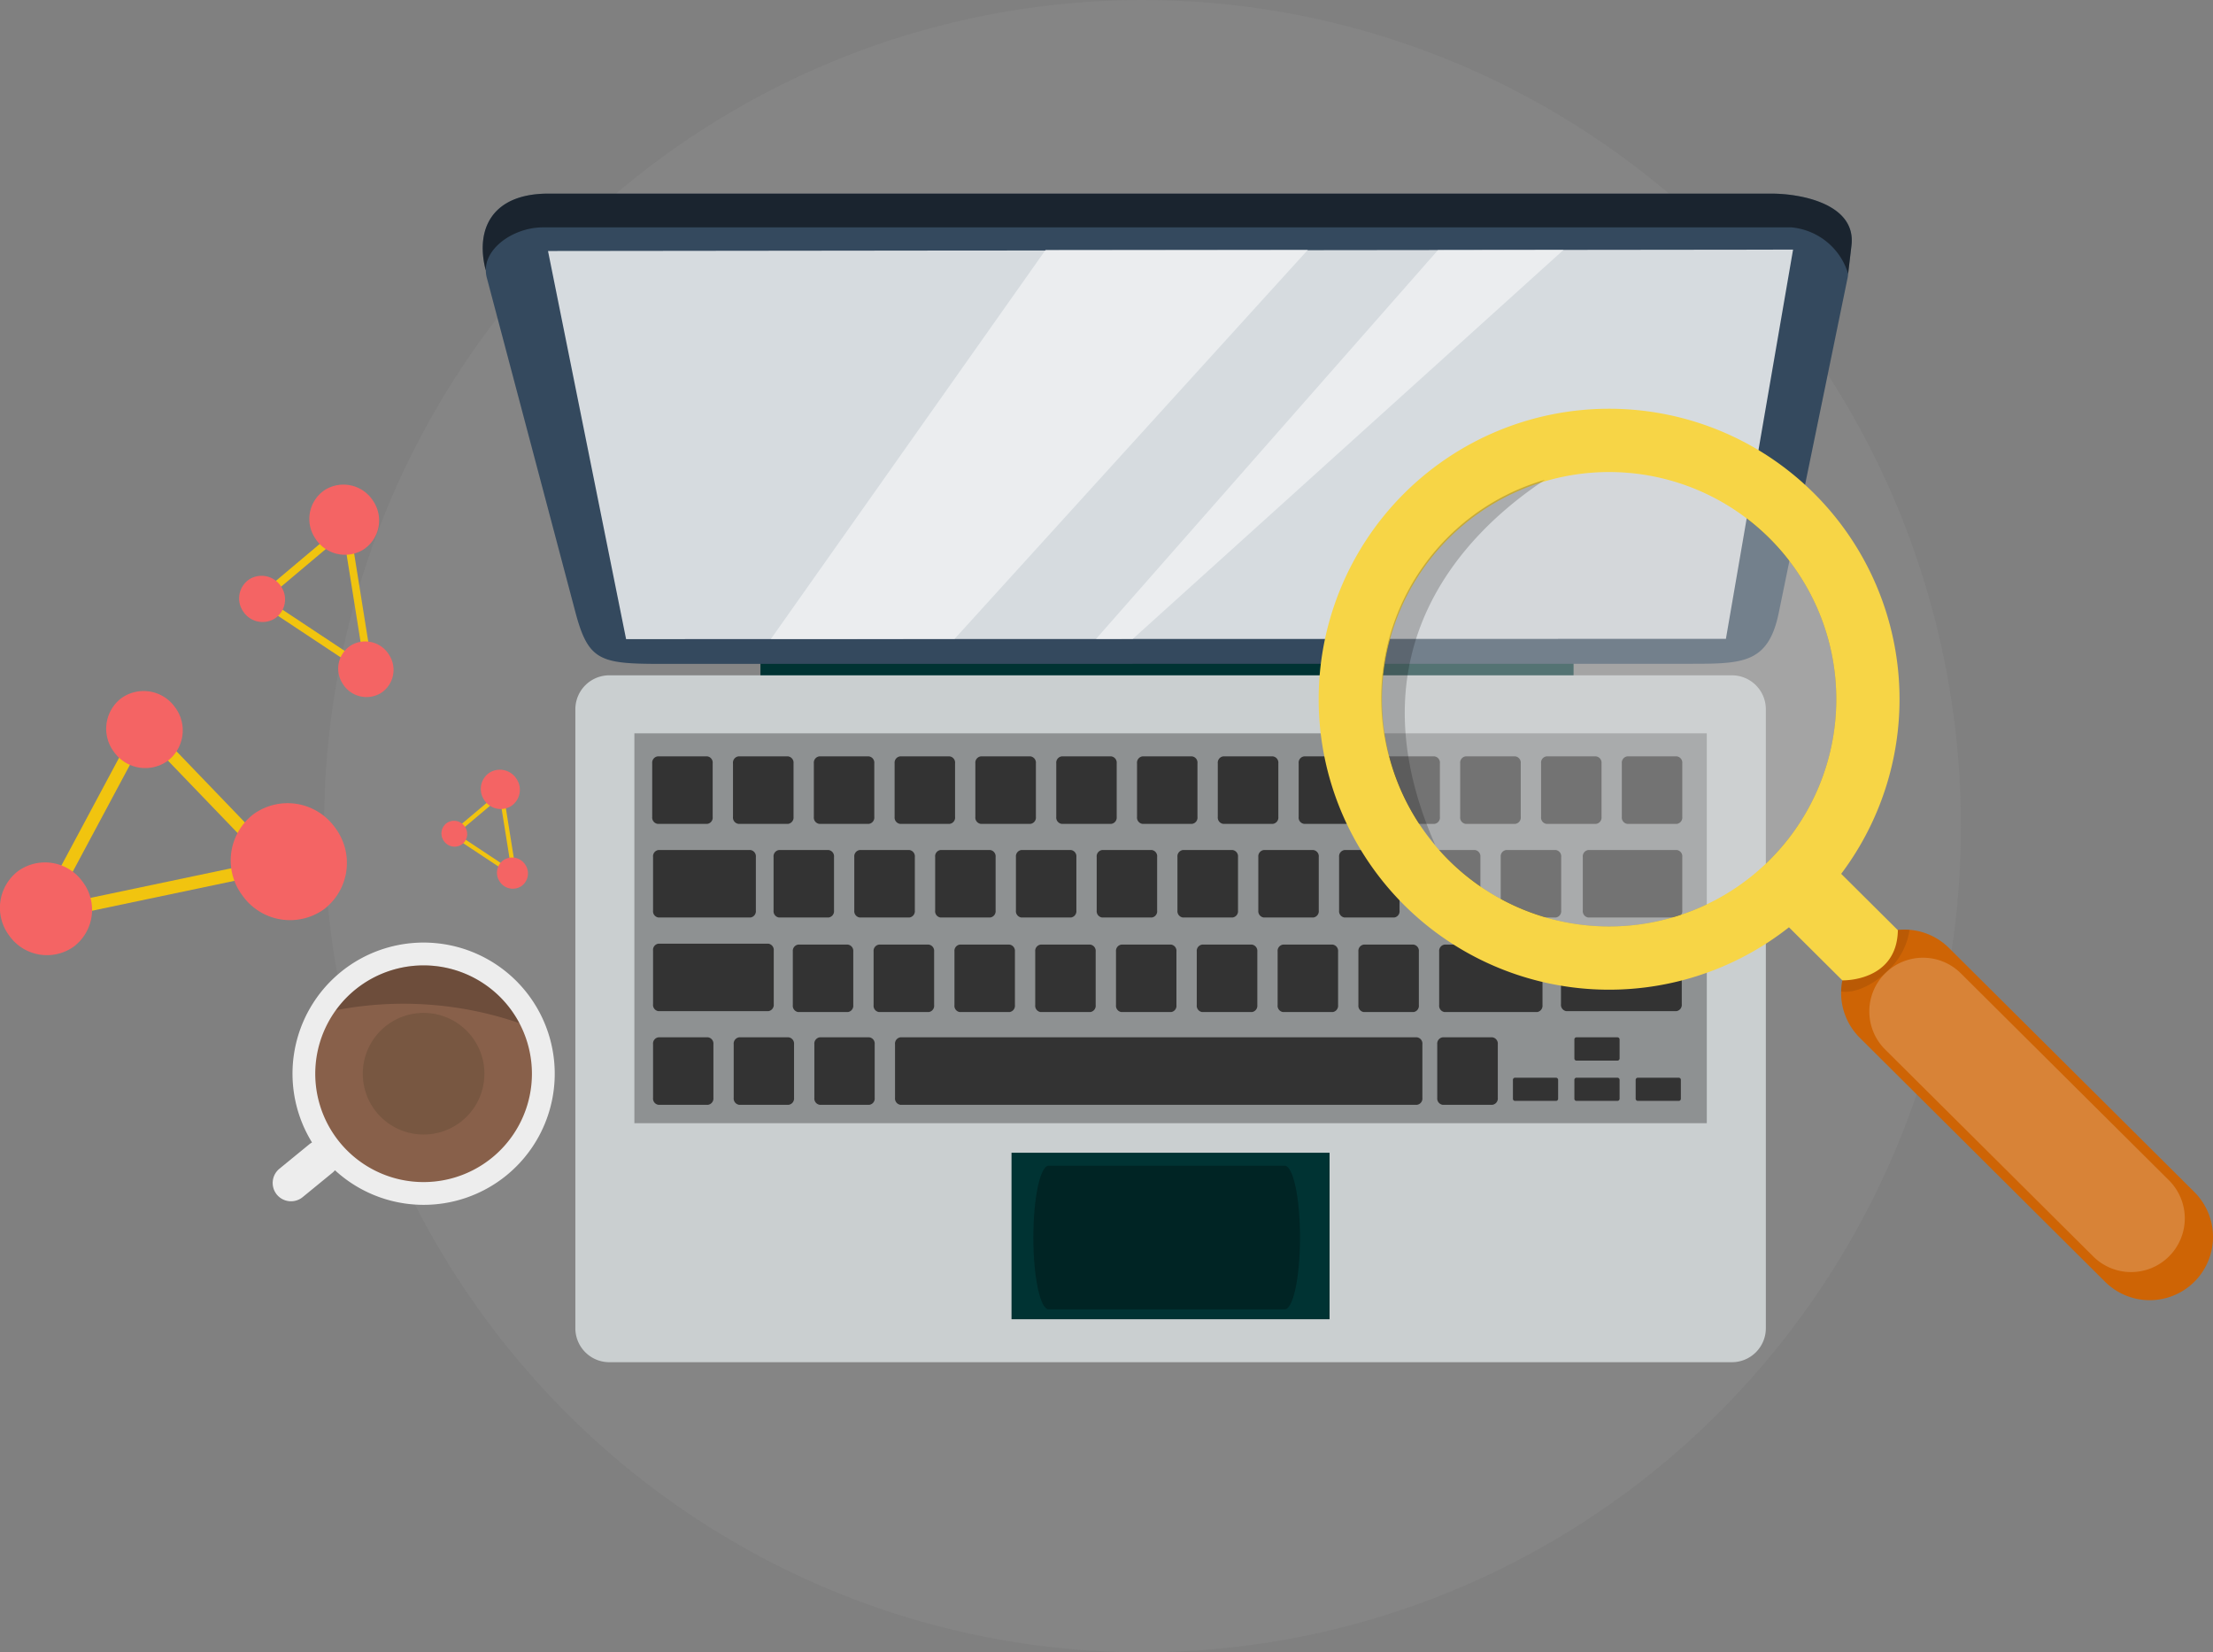 <?xml version="1.0" encoding="UTF-8"?>
<svg xmlns="http://www.w3.org/2000/svg" width="216.773" height="161.832" viewBox="0 0 216.773 161.832">
  <rect x="0" y="0" width="216.773" height="161.832" fill="#808080" stroke="none"/>
  <defs>
    <style>
            .cls-1{fill:#a8a8a8;opacity:.142}.cls-2{fill:#033}.cls-3{fill:#34495e}.cls-3,.cls-4,.cls-5,.cls-6,.cls-9{fill-rule:evenodd}.cls-4,.cls-8{opacity:.5}.cls-17,.cls-5,.cls-8{fill:#fff}.cls-5{opacity:.8}.cls-6{fill:#cacfd0}.cls-7{opacity:.3}.cls-9{fill:#333}.cls-10{fill:#f1c40f}.cls-11{fill:#f46464}.cls-12{fill:#ededed}.cls-13{fill:#88604a}.cls-14{fill:#785741}.cls-15,.cls-17{opacity:.2}.cls-16{fill:#ce6405}.cls-18{fill:#d3d3d3;opacity:.4}.cls-19{opacity:.1}.cls-20{fill:#f7d546}
        </style>
  </defs>
  <g id="Group_7098" data-name="Group 7098" transform="translate(-3583.504 1566.501)">
    <ellipse id="Background_2" cx="80.173" cy="80.916" class="cls-1" data-name="Background 2" rx="80.173" ry="80.916" transform="translate(3615.245 -1566.501)"></ellipse>
    <g id="Laptop" transform="translate(3630.788 -1547.534)">
      <g id="Group_7093" data-name="Group 7093">
        <path id="Rectangle_8254" d="M0 0h79.649v3.698H0z" class="cls-2" data-name="Rectangle 8254" transform="translate(27.205 45.007)"></path>
        <path id="Path_47747" d="M4020.608-1441.8h-119.8c-5.491 0-7.186 3.448-6.126 7.523 0-.051.007-.1.009-.148a2.835 2.835 0 0 0 .087.84l8.67 32.728c1.31 4.97 2.485 5.124 8.949 5.114l100.168-.01c5.2 0 7.737.01 8.766-4.979l6.754-32.853a3.01 3.01 0 0 0 .045-.374.028.028 0 0 1 0 .009l.328-2.784c.465-3.995-4.796-5.066-7.85-5.066zm-125.866 6.939a3.06 3.06 0 0 0 .001.002zm.26-.761c-.018.038-.04.074-.058.113.019-.037.04-.073.056-.111zm-.148.354c-.022.063-.047.126-.065.19.02-.062.043-.122.066-.188zm4.89-3.2a6.165 6.165 0 0 1 .001-.002zm-3.331 1.239l.037-.028zm.393-.263l.076-.047zm.429-.242c.038-.02.076-.04.115-.058a1.498 1.498 0 0 0-.114.056zm.46-.216c.05-.022.1-.042.151-.062-.046.019-.099.038-.146.06zm.485-.185c.065-.022.13-.04.2-.061a2.544 2.544 0 0 0-.199.059zm.506-.149c.082-.021.164-.038.245-.055-.08.015-.162.032-.244.052zm.523-.113c.106-.018.212-.03.317-.042-.104.01-.21.022-.316.039z" class="cls-3" data-name="Path 47747" transform="translate(-3894.382 1441.798)"></path>
        <path id="Path_47748" d="M3900.808-1441.8h119.8c3.054 0 8.314 1.069 7.851 5.066l-.328 2.784a6.415 6.415 0 0 0-5.557-4.546h-122.286c-2.755 0-5.635 1.907-5.606 4.219-1.06-4.075.635-7.523 6.126-7.523z" class="cls-4" data-name="Path 47748" transform="translate(-3894.382 1441.798)"></path>
        <path id="Path_47749" d="M3936.435-1405.633l121.959-.136-6.579 38.121-107.731.029z" class="cls-5" data-name="Path 47749" transform="translate(-3930.039 1411.249)"></path>
        <path id="Path_47750" d="M3957.36-1131.642h109.985a3.326 3.326 0 0 1 3.314 3.313v60.648a3.326 3.326 0 0 1-3.314 3.314H3957.36a3.326 3.326 0 0 1-3.314-3.314v-60.648a3.326 3.326 0 0 1 3.314-3.313z" class="cls-6" data-name="Path 47750" transform="translate(-3944.971 1178.816)"></path>
        <path id="Rectangle_8255" d="M0 0h31.154v16.307H0z" class="cls-2" data-name="Rectangle 8255" transform="translate(51.799 93.934)"></path>
        <path id="Rectangle_8256" d="M0 0h105.047v38.185H0z" class="cls-7" data-name="Rectangle 8256" transform="translate(14.857 52.856)"></path>
        <path id="Path_47751" d="M4275.122-808.8c0 3.883-.671 7.033-1.5 7.033H4250.5c-.829 0-1.5-3.15-1.5-7.033 0-3.882.671-7.031 1.5-7.031h23.122c.828 0 1.5 3.149 1.5 7.031z" class="cls-7" data-name="Path 47751" transform="translate(-4195.063 911.037)"></path>
      </g>
      <g id="Light" transform="translate(28.219 5.48)">
        <path id="Path_47752" d="M4132.536-1405.764h-25.692l-26.932 38.142 17.991-.009z" class="cls-8" data-name="Path 47752" transform="translate(-4079.911 1405.769)"></path>
        <path id="Path_47753" d="M4322.834-1405.681l-33.509 38.1h3.6l42.215-38.124z" class="cls-8" data-name="Path 47753" transform="translate(-4257.474 1405.719)"></path>
      </g>
      <g id="Keyboard" transform="translate(16.603 55.114)">
        <path id="Path_47754" d="M4004.072-1079.441h4.877a.616.616 0 0 1 .517.679v5.251a.615.615 0 0 1-.517.679h-4.877a.622.622 0 0 1-.528-.679v-5.251a.622.622 0 0 1 .528-.679z" class="cls-9" data-name="Path 47754" transform="translate(-4003.544 1079.441)"></path>
        <path id="Path_47755" d="M4056.093-1079.441h4.876a.622.622 0 0 1 .527.679v5.251a.622.622 0 0 1-.527.679h-4.876a.622.622 0 0 1-.527-.679v-5.251a.622.622 0 0 1 .527-.679z" class="cls-9" data-name="Path 47755" transform="translate(-4047.653 1079.441)"></path>
        <path id="Path_47756" d="M4108.171-1079.441h4.866a.623.623 0 0 1 .527.679v5.251a.622.622 0 0 1-.527.679h-4.866a.622.622 0 0 1-.528-.679v-5.251a.622.622 0 0 1 .528-.679z" class="cls-9" data-name="Path 47756" transform="translate(-4091.81 1079.441)"></path>
        <path id="Path_47757" d="M4160.188-1079.441h4.866a.615.615 0 0 1 .527.679v5.251a.615.615 0 0 1-.527.679h-4.866a.622.622 0 0 1-.527-.679v-5.251a.622.622 0 0 1 .527-.679z" class="cls-9" data-name="Path 47757" transform="translate(-4135.916 1079.441)"></path>
        <path id="Path_47758" d="M4212.2-1079.441h4.877a.623.623 0 0 1 .527.679v5.251a.622.622 0 0 1-.527.679h-4.877a.622.622 0 0 1-.527-.679v-5.251a.622.622 0 0 1 .527-.679z" class="cls-9" data-name="Path 47758" transform="translate(-4180.02 1079.441)"></path>
        <path id="Path_47759" d="M4264.286-1079.441h4.867a.622.622 0 0 1 .526.679v5.251a.621.621 0 0 1-.526.679h-4.867a.622.622 0 0 1-.527-.679v-5.251a.622.622 0 0 1 .527-.679z" class="cls-9" data-name="Path 47759" transform="translate(-4224.181 1079.441)"></path>
        <path id="Path_47760" d="M4316.305-1079.441h4.866a.615.615 0 0 1 .527.679v5.251a.614.614 0 0 1-.527.679h-4.866a.621.621 0 0 1-.527-.679v-5.251a.622.622 0 0 1 .527-.679z" class="cls-9" data-name="Path 47760" transform="translate(-4268.288 1079.441)"></path>
        <path id="Path_47761" d="M4368.319-1079.441h4.877a.622.622 0 0 1 .527.679v5.251a.622.622 0 0 1-.527.679h-4.877a.622.622 0 0 1-.527-.679v-5.251a.622.622 0 0 1 .527-.679z" class="cls-9" data-name="Path 47761" transform="translate(-4312.391 1079.441)"></path>
        <path id="Path_47762" d="M4420.4-1079.441h4.866a.622.622 0 0 1 .526.679v5.251a.621.621 0 0 1-.526.679h-4.866a.615.615 0 0 1-.529-.679v-5.251a.615.615 0 0 1 .529-.679z" class="cls-9" data-name="Path 47762" transform="translate(-4356.547 1079.441)"></path>
        <path id="Path_47763" d="M4472.415-1079.441h4.867a.616.616 0 0 1 .527.679v5.251a.615.615 0 0 1-.527.679h-4.867a.622.622 0 0 1-.528-.679v-5.251a.622.622 0 0 1 .528-.679z" class="cls-9" data-name="Path 47763" transform="translate(-4400.653 1079.441)"></path>
        <path id="Path_47764" d="M4524.438-1079.441h4.878a.622.622 0 0 1 .526.679v5.251a.621.621 0 0 1-.526.679h-4.878a.621.621 0 0 1-.526-.679v-5.251a.622.622 0 0 1 .526-.679z" class="cls-9" data-name="Path 47764" transform="translate(-4444.766 1079.441)"></path>
        <path id="Path_47765" d="M4082.2-1019.135h4.867a.621.621 0 0 1 .527.679v5.251a.621.621 0 0 1-.527.678h-4.867a.621.621 0 0 1-.527-.678v-5.251a.621.621 0 0 1 .527-.679z" class="cls-9" data-name="Path 47765" transform="translate(-4069.786 1028.307)"></path>
        <path id="Path_47766" d="M4134.214-1019.135h4.877a.622.622 0 0 1 .528.679v5.251a.622.622 0 0 1-.528.678h-4.877a.622.622 0 0 1-.526-.678v-5.251a.622.622 0 0 1 .526-.679z" class="cls-9" data-name="Path 47766" transform="translate(-4113.894 1028.307)"></path>
        <path id="Path_47767" d="M4186.285-1019.135h4.877a.622.622 0 0 1 .527.679v5.251a.622.622 0 0 1-.527.678h-4.877a.615.615 0 0 1-.517-.678v-5.251a.615.615 0 0 1 .517-.679z" class="cls-9" data-name="Path 47767" transform="translate(-4158.052 1028.307)"></path>
        <path id="Path_47768" d="M4238.313-1019.135h4.867a.622.622 0 0 1 .527.679v5.251a.622.622 0 0 1-.527.678h-4.867a.621.621 0 0 1-.527-.678v-5.251a.621.621 0 0 1 .527-.679z" class="cls-9" data-name="Path 47768" transform="translate(-4202.158 1028.307)"></path>
        <path id="Path_47769" d="M4290.328-1019.135h4.876a.615.615 0 0 1 .518.679v5.251a.615.615 0 0 1-.518.678h-4.876a.621.621 0 0 1-.527-.678v-5.251a.622.622 0 0 1 .527-.679z" class="cls-9" data-name="Path 47769" transform="translate(-4246.262 1028.307)"></path>
        <path id="Path_47770" d="M4342.338-1019.135h4.876a.621.621 0 0 1 .527.679v5.251a.621.621 0 0 1-.527.678h-4.876a.622.622 0 0 1-.529-.678v-5.251a.622.622 0 0 1 .529-.679z" class="cls-9" data-name="Path 47770" transform="translate(-4290.36 1028.307)"></path>
        <path id="Path_47771" d="M4394.422-1019.135h4.866a.621.621 0 0 1 .526.679v5.251a.621.621 0 0 1-.526.678h-4.866a.622.622 0 0 1-.529-.678v-5.251a.622.622 0 0 1 .529-.679z" class="cls-9" data-name="Path 47771" transform="translate(-4334.522 1028.307)"></path>
        <path id="Path_47772" d="M4446.437-1019.135h4.878a.616.616 0 0 1 .517.679v5.251a.615.615 0 0 1-.517.678h-4.878a.621.621 0 0 1-.527-.678v-5.251a.622.622 0 0 1 .527-.679z" class="cls-9" data-name="Path 47772" transform="translate(-4378.627 1028.307)"></path>
        <path id="Path_47773" d="M4498.456-1019.135h4.876a.621.621 0 0 1 .526.679v5.251a.621.621 0 0 1-.526.678h-4.876a.621.621 0 0 1-.527-.678v-5.251a.622.622 0 0 1 .527-.679z" class="cls-9" data-name="Path 47773" transform="translate(-4422.734 1028.307)"></path>
        <path id="Path_47774" d="M4550.528-1019.135h4.868a.621.621 0 0 1 .526.679v5.251a.621.621 0 0 1-.526.678h-4.868a.622.622 0 0 1-.529-.678v-5.251a.622.622 0 0 1 .529-.679z" class="cls-9" data-name="Path 47774" transform="translate(-4466.884 1028.307)"></path>
        <path id="Path_47775" d="M4576.516-1079.441h4.865a.623.623 0 0 1 .528.679v5.251a.622.622 0 0 1-.528.679h-4.865a.615.615 0 0 1-.528-.679v-5.251a.616.616 0 0 1 .528-.679z" class="cls-9" data-name="Path 47775" transform="translate(-4488.92 1079.441)"></path>
        <path id="Path_47776" d="M4628.528-1079.441h4.865a.622.622 0 0 1 .527.679v5.251a.621.621 0 0 1-.527.679h-4.865a.622.622 0 0 1-.528-.679v-5.251a.622.622 0 0 1 .528-.679z" class="cls-9" data-name="Path 47776" transform="translate(-4533.021 1079.441)"></path>
        <path id="Path_47777" d="M4603.393-1019.135h8.688a.621.621 0 0 1 .526.679v5.251a.62.62 0 0 1-.526.678h-8.687a.623.623 0 0 1-.53-.678v-5.251a.623.623 0 0 1 .53-.679z" class="cls-9" data-name="Path 47777" transform="translate(-4511.708 1028.307)"></path>
        <path id="Path_47778" d="M4004.6-1019.135h9.017a.621.621 0 0 1 .526.679v5.251a.621.621 0 0 1-.526.678h-9.017a.614.614 0 0 1-.527-.678v-5.251a.614.614 0 0 1 .527-.679z" class="cls-9" data-name="Path 47778" transform="translate(-4003.99 1028.307)"></path>
        <path id="Path_47779" d="M4004.6-958.835h10.768a.621.621 0 0 1 .527.678v5.253a.621.621 0 0 1-.527.678H4004.6a.614.614 0 0 1-.527-.678v-5.253a.614.614 0 0 1 .527-.678z" class="cls-9" data-name="Path 47779" transform="translate(-4003.99 977.179)"></path>
        <path id="Path_47780" d="M4004.6-898.529h4.857a.621.621 0 0 1 .527.678v5.252a.622.622 0 0 1-.527.679h-4.857a.615.615 0 0 1-.527-.679v-5.252a.614.614 0 0 1 .527-.678z" class="cls-9" data-name="Path 47780" transform="translate(-4003.99 926.045)"></path>
        <path id="Path_47781" d="M4056.549-898.529h4.856a.622.622 0 0 1 .528.678v5.252a.623.623 0 0 1-.528.679h-4.856a.623.623 0 0 1-.527-.679v-5.252a.622.622 0 0 1 .527-.678z" class="cls-9" data-name="Path 47781" transform="translate(-4048.04 926.045)"></path>
        <path id="Path_47782" d="M4108.5-898.529h4.856a.614.614 0 0 1 .527.678v5.252a.615.615 0 0 1-.527.679h-4.856a.622.622 0 0 1-.527-.679v-5.252a.621.621 0 0 1 .527-.678z" class="cls-9" data-name="Path 47782" transform="translate(-4092.091 926.045)"></path>
        <path id="Path_47783" d="M4160.452-898.529h50.6a.615.615 0 0 1 .529.678v5.252a.616.616 0 0 1-.529.679h-50.6a.622.622 0 0 1-.527-.679v-5.252a.621.621 0 0 1 .527-.678z" class="cls-9" data-name="Path 47783" transform="translate(-4136.14 926.045)"></path>
        <path id="Path_47784" d="M4094.628-958.243h4.866a.621.621 0 0 1 .528.678v5.252a.621.621 0 0 1-.528.678h-4.866a.621.621 0 0 1-.527-.678v-5.252a.621.621 0 0 1 .527-.678z" class="cls-9" data-name="Path 47784" transform="translate(-4080.328 976.677)"></path>
        <path id="Path_47785" d="M4146.646-958.243h4.876a.621.621 0 0 1 .527.678v5.252a.621.621 0 0 1-.527.678h-4.876a.621.621 0 0 1-.527-.678v-5.252a.621.621 0 0 1 .527-.678z" class="cls-9" data-name="Path 47785" transform="translate(-4124.434 976.677)"></path>
        <path id="Path_47786" d="M4198.717-958.243h4.876a.622.622 0 0 1 .528.678v5.252a.622.622 0 0 1-.528.678h-4.876a.614.614 0 0 1-.518-.678v-5.252a.614.614 0 0 1 .518-.678z" class="cls-9" data-name="Path 47786" transform="translate(-4168.592 976.677)"></path>
        <path id="Path_47787" d="M4250.744-958.243h4.867a.621.621 0 0 1 .527.678v5.252a.621.621 0 0 1-.527.678h-4.867a.621.621 0 0 1-.527-.678v-5.252a.621.621 0 0 1 .527-.678z" class="cls-9" data-name="Path 47787" transform="translate(-4212.699 976.677)"></path>
        <path id="Path_47788" d="M4302.76-958.243h4.876a.614.614 0 0 1 .517.678v5.252a.614.614 0 0 1-.517.678h-4.876a.621.621 0 0 1-.527-.678v-5.252a.621.621 0 0 1 .527-.678z" class="cls-9" data-name="Path 47788" transform="translate(-4256.803 976.677)"></path>
        <path id="Path_47789" d="M4354.773-958.243h4.875a.622.622 0 0 1 .528.678v5.252a.622.622 0 0 1-.528.678h-4.875a.622.622 0 0 1-.529-.678v-5.252a.622.622 0 0 1 .529-.678z" class="cls-9" data-name="Path 47789" transform="translate(-4300.903 976.677)"></path>
        <path id="Path_47790" d="M4406.854-958.243h4.868a.622.622 0 0 1 .527.678v5.252a.622.622 0 0 1-.527.678h-4.868a.621.621 0 0 1-.527-.678v-5.252a.621.621 0 0 1 .527-.678z" class="cls-9" data-name="Path 47790" transform="translate(-4345.065 976.677)"></path>
        <path id="Path_47791" d="M4458.873-958.243h4.876a.615.615 0 0 1 .519.678v5.252a.615.615 0 0 1-.519.678h-4.876a.621.621 0 0 1-.527-.678v-5.252a.621.621 0 0 1 .527-.678z" class="cls-9" data-name="Path 47791" transform="translate(-4389.172 976.677)"></path>
        <path id="Path_47792" d="M4510.89-958.243h9.065a.623.623 0 0 1 .529.678v5.252a.623.623 0 0 1-.529.678h-9.065a.621.621 0 0 1-.527-.678v-5.252a.621.621 0 0 1 .527-.678z" class="cls-9" data-name="Path 47792" transform="translate(-4433.277 976.677)"></path>
        <path id="Path_47793" d="M4589.334-958.835h10.779a.622.622 0 0 1 .528.678v5.253a.622.622 0 0 1-.528.678h-10.779a.622.622 0 0 1-.526-.678v-5.253a.621.621 0 0 1 .526-.678z" class="cls-9" data-name="Path 47793" transform="translate(-4499.791 977.179)"></path>
        <path id="Path_47794" d="M4597.627-898.529h4.06a.216.216 0 0 1 .189.229v1.82a.217.217 0 0 1-.189.231h-4.06a.21.21 0 0 1-.18-.231v-1.82a.209.209 0 0 1 .18-.229z" class="cls-9" data-name="Path 47794" transform="translate(-4507.116 926.045)"></path>
        <path id="Path_47795" d="M4597.627-872.514h4.06a.217.217 0 0 1 .189.232v1.806a.216.216 0 0 1-.189.23h-4.06a.209.209 0 0 1-.18-.23v-1.806a.21.21 0 0 1 .18-.232z" class="cls-9" data-name="Path 47795" transform="translate(-4507.116 903.987)"></path>
        <path id="Path_47796" d="M4558.041-872.514h4.061a.217.217 0 0 1 .189.232v1.806a.215.215 0 0 1-.189.23h-4.061a.208.208 0 0 1-.178-.23v-1.806a.21.21 0 0 1 .178-.232z" class="cls-9" data-name="Path 47796" transform="translate(-4473.552 903.987)"></path>
        <path id="Path_47797" d="M4637.09-872.514h4.06a.209.209 0 0 1 .179.232v1.806a.208.208 0 0 1-.179.23h-4.06a.215.215 0 0 1-.188-.23v-1.806a.216.216 0 0 1 .188-.232z" class="cls-9" data-name="Path 47797" transform="translate(-4540.569 903.987)"></path>
        <path id="Path_47798" d="M4509.646-898.529h4.878a.621.621 0 0 1 .528.678v5.252a.622.622 0 0 1-.528.679h-4.878a.623.623 0 0 1-.525-.679v-5.252a.621.621 0 0 1 .525-.678z" class="cls-9" data-name="Path 47798" transform="translate(-4432.223 926.045)"></path>
      </g>
    </g>
    <g id="Point" transform="translate(3583.504 -1519.043)">
      <g id="Group_7094" data-name="Group 7094" transform="translate(0 20.216)">
        <path id="Path_47799" d="M3637.689-1005.619l-.288-1.233 16.6-3.488.288 1.234z" class="cls-10" data-name="Path 47799" transform="translate(-3629.204 1027.256)"></path>
        <path id="Path_47800" d="M3673.59-1100.316l.883-.864 12.051 12.527-.883.865z" class="cls-10" data-name="Path 47800" transform="translate(-3659.888 1104.28)"></path>
        <path id="Path_47801" d="M3621.069-1088.842l1.1.624-8.007 14.958-1.1-.624z" class="cls-10" data-name="Path 47801" transform="translate(-3608.567 1093.819)"></path>
        <path id="Path_47802" d="M3591.6-1009.288a4.529 4.529 0 0 1-.864 6.345 4.529 4.529 0 0 1-6.316-1.055 4.53 4.53 0 0 1 .863-6.345 4.53 4.53 0 0 1 6.317 1.055z" class="cls-11" data-name="Path 47802" transform="translate(-3583.504 1027.978)"></path>
        <path id="Path_47803" d="M3658.651-1119.982a3.762 3.762 0 0 1-.718 5.271 3.762 3.762 0 0 1-5.247-.876 3.762 3.762 0 0 1 .718-5.271 3.763 3.763 0 0 1 5.247.876z" class="cls-11" data-name="Path 47803" transform="translate(-3641.517 1121.564)"></path>
        <path id="Path_47804" d="M3742.331-1046.945a5.714 5.714 0 0 1-1.09 8 5.712 5.712 0 0 1-7.967-1.331 5.713 5.713 0 0 1 1.089-8 5.714 5.714 0 0 1 7.968 1.331z" class="cls-11" data-name="Path 47804" transform="translate(-3709.512 1060.329)"></path>
      </g>
      <g id="Group_7096" data-name="Group 7096" transform="translate(43.244 27.927)">
        <path id="Path_47805" d="M3878.551-1027.657l.224-.352 4.854 3.216-.223.353z" class="cls-10" data-name="Path 47805" transform="translate(-3876.919 1034.527)"></path>
        <g id="Group_7095" data-name="Group 7095">
          <path id="Path_47806" d="M3907.151-1045l-.415.056-.917-5.734.415-.055z" class="cls-10" data-name="Path 47806" transform="translate(-3900.04 1053.797)"></path>
          <path id="Path_47807" d="M3874.929-1050.773l-.274-.329 4.339-3.652.275.328z" class="cls-10" data-name="Path 47807" transform="translate(-3873.615 1057.204)"></path>
          <path id="Path_47808" d="M3904.256-1014.088a1.53 1.53 0 0 1 2.1.508 1.513 1.513 0 0 1-.443 2.1 1.529 1.529 0 0 1-2.1-.507 1.514 1.514 0 0 1 .443-2.101z" class="cls-11" data-name="Path 47808" transform="translate(-3898.13 1022.913)"></path>
          <path id="Path_47809" d="M3868.393-1037.791a1.271 1.271 0 0 1 1.741.422 1.258 1.258 0 0 1-.368 1.745 1.272 1.272 0 0 1-1.741-.421 1.258 1.258 0 0 1 .368-1.746z" class="cls-11" data-name="Path 47809" transform="translate(-3867.822 1042.979)"></path>
          <path id="Path_47810" d="M3894.035-1070.581a1.93 1.93 0 0 1 2.644.641 1.91 1.91 0 0 1-.558 2.65 1.932 1.932 0 0 1-2.645-.64 1.911 1.911 0 0 1 .559-2.651z" class="cls-11" data-name="Path 47810" transform="translate(-3889.312 1070.863)"></path>
        </g>
      </g>
      <g id="Group_7097" data-name="Group 7097" transform="translate(23.425)">
        <path id="Path_47811" d="M3807.75-1208.3l-.74.1-1.636-10.238.739-.1z" class="cls-10" data-name="Path 47811" transform="translate(-3795.053 1224.003)"></path>
        <path id="Path_47812" d="M3750.212-1218.6l-.489-.587 7.748-6.52.489.586z" class="cls-10" data-name="Path 47812" transform="translate(-3747.867 1230.086)"></path>
        <path id="Path_47813" d="M3756.683-1177.323l.4-.628 8.667 5.743-.4.629z" class="cls-10" data-name="Path 47813" transform="translate(-3753.768 1189.59)"></path>
        <path id="Path_47814" d="M3802.578-1153.092a2.732 2.732 0 0 1 3.742.906 2.7 2.7 0 0 1-.791 3.752 2.73 2.73 0 0 1-3.741-.906 2.7 2.7 0 0 1 .79-3.752z" class="cls-11" data-name="Path 47814" transform="translate(-3791.64 1168.852)"></path>
        <path id="Path_47815" d="M3738.541-1195.423a2.268 2.268 0 0 1 3.108.752 2.247 2.247 0 0 1-.656 3.117 2.271 2.271 0 0 1-3.109-.753 2.245 2.245 0 0 1 .657-3.116z" class="cls-11" data-name="Path 47815" transform="translate(-3737.519 1204.688)"></path>
        <path id="Path_47816" d="M3784.326-1253.973a3.446 3.446 0 0 1 4.72 1.144 3.409 3.409 0 0 1-1 4.731 3.446 3.446 0 0 1-4.721-1.142 3.411 3.411 0 0 1 1.001-4.733z" class="cls-11" data-name="Path 47816" transform="translate(-3775.892 1254.477)"></path>
      </g>
    </g>
    <g id="Cup" transform="translate(3610.217 -1474.185)">
      <path id="Path_47817" d="M3782.041-936.752a12.845 12.845 0 0 0 1.819-18.075 12.846 12.846 0 0 0-18.076-1.818 12.839 12.839 0 0 0-2.8 16.679 1.719 1.719 0 0 0-.262.174l-2.933 2.4a1.8 1.8 0 0 0-.254 2.528 1.8 1.8 0 0 0 2.527.255l2.933-2.4a1.807 1.807 0 0 0 .236-.236 12.837 12.837 0 0 0 16.81.493z" class="cls-12" data-name="Path 47817" transform="translate(-3759.133 959.545)"></path>
      <path id="Path_47818" d="M3803.863-926.027a10.612 10.612 0 0 1-14.932-1.5 10.613 10.613 0 0 1 1.5-14.932 10.613 10.613 0 0 1 14.932 1.5 10.611 10.611 0 0 1-1.5 14.932z" class="cls-13" data-name="Path 47818" transform="translate(-3782.368 947.09)"></path>
      <path id="Path_47819" d="M3826.866-903.685a5.959 5.959 0 0 1-8.383-.844 5.959 5.959 0 0 1 .844-8.383 5.958 5.958 0 0 1 8.383.844 5.958 5.958 0 0 1-.844 8.383z" class="cls-14" data-name="Path 47819" transform="translate(-3808.316 921.144)"></path>
      <path id="Path_47820" d="M3817.854-939.2a10.65 10.65 0 0 0-1.167-1.759 10.613 10.613 0 0 0-14.932-1.5 10.647 10.647 0 0 0-1.867 1.992 34.918 34.918 0 0 1 17.966 1.267z" class="cls-15" data-name="Path 47820" transform="translate(-3793.69 947.09)"></path>
    </g>
    <g id="Lens" transform="translate(3712.673 -1526.468)">
      <path id="Path_47821" d="M4803.822-942.187a6.2 6.2 0 0 1 .023 8.768 6.2 6.2 0 0 1-8.767.023l-24.03-23.9a6.2 6.2 0 0 1-.025-8.766 6.2 6.2 0 0 1 8.767-.025z" class="cls-16" data-name="Path 47821" transform="translate(-4718.045 1018.902)"></path>
      <path id="Path_47822" d="M4816.738-927.984a5.257 5.257 0 0 1 .021 7.436 5.258 5.258 0 0 1-7.437.021l-20.384-20.27a5.261 5.261 0 0 1-.022-7.437 5.26 5.26 0 0 1 7.438-.021z" class="cls-17" data-name="Path 47822" transform="translate(-4733.449 1003.553)"></path>
      <path id="Path_47823" d="M4511.455-1256.062a22.252 22.252 0 0 1 .088 31.468 22.253 22.253 0 0 1-31.468.089 22.252 22.252 0 0 1-.088-31.469 22.251 22.251 0 0 1 31.468-.088z" class="cls-18" data-name="Path 47823" transform="translate(-4467.313 1268.735)"></path>
      <path id="Path_47824" d="M4775.961-967.843a6.182 6.182 0 0 0-4.9 1.8 6.174 6.174 0 0 0-1.8 4.236c1.291.2 3.106-.573 4.613-2.088a6.721 6.721 0 0 0 2.087-3.948z" class="cls-19" data-name="Path 47824" transform="translate(-4718.081 1018.882)"></path>
      <path id="Path_47825" d="M4481.266-1295.016a28.452 28.452 0 0 0-40.237.112 28.453 28.453 0 0 0 .113 40.236 28.451 28.451 0 0 0 37.677 2.161l5.231 5.2s5.349.158 5.438-4.915l-5.552-5.521a28.452 28.452 0 0 0-2.67-37.273zm-4.284 35.864a22.252 22.252 0 0 1-31.468.089 22.253 22.253 0 0 1-.088-31.469 22.251 22.251 0 0 1 31.468-.088 22.251 22.251 0 0 1 .087 31.467z" class="cls-20" data-name="Path 47825" transform="translate(-4432.752 1303.294)"></path>
      <path id="Path_47826" d="M4489.086-1257.5a22.149 22.149 0 0 0-9.558 5.676 22.249 22.249 0 0 0-1.182 30.086c-8.546-19.373 3.223-30.784 10.74-35.762z" class="cls-15" data-name="Path 47826" transform="translate(-4466.927 1264.464)"></path>
    </g>
  </g>
</svg>
